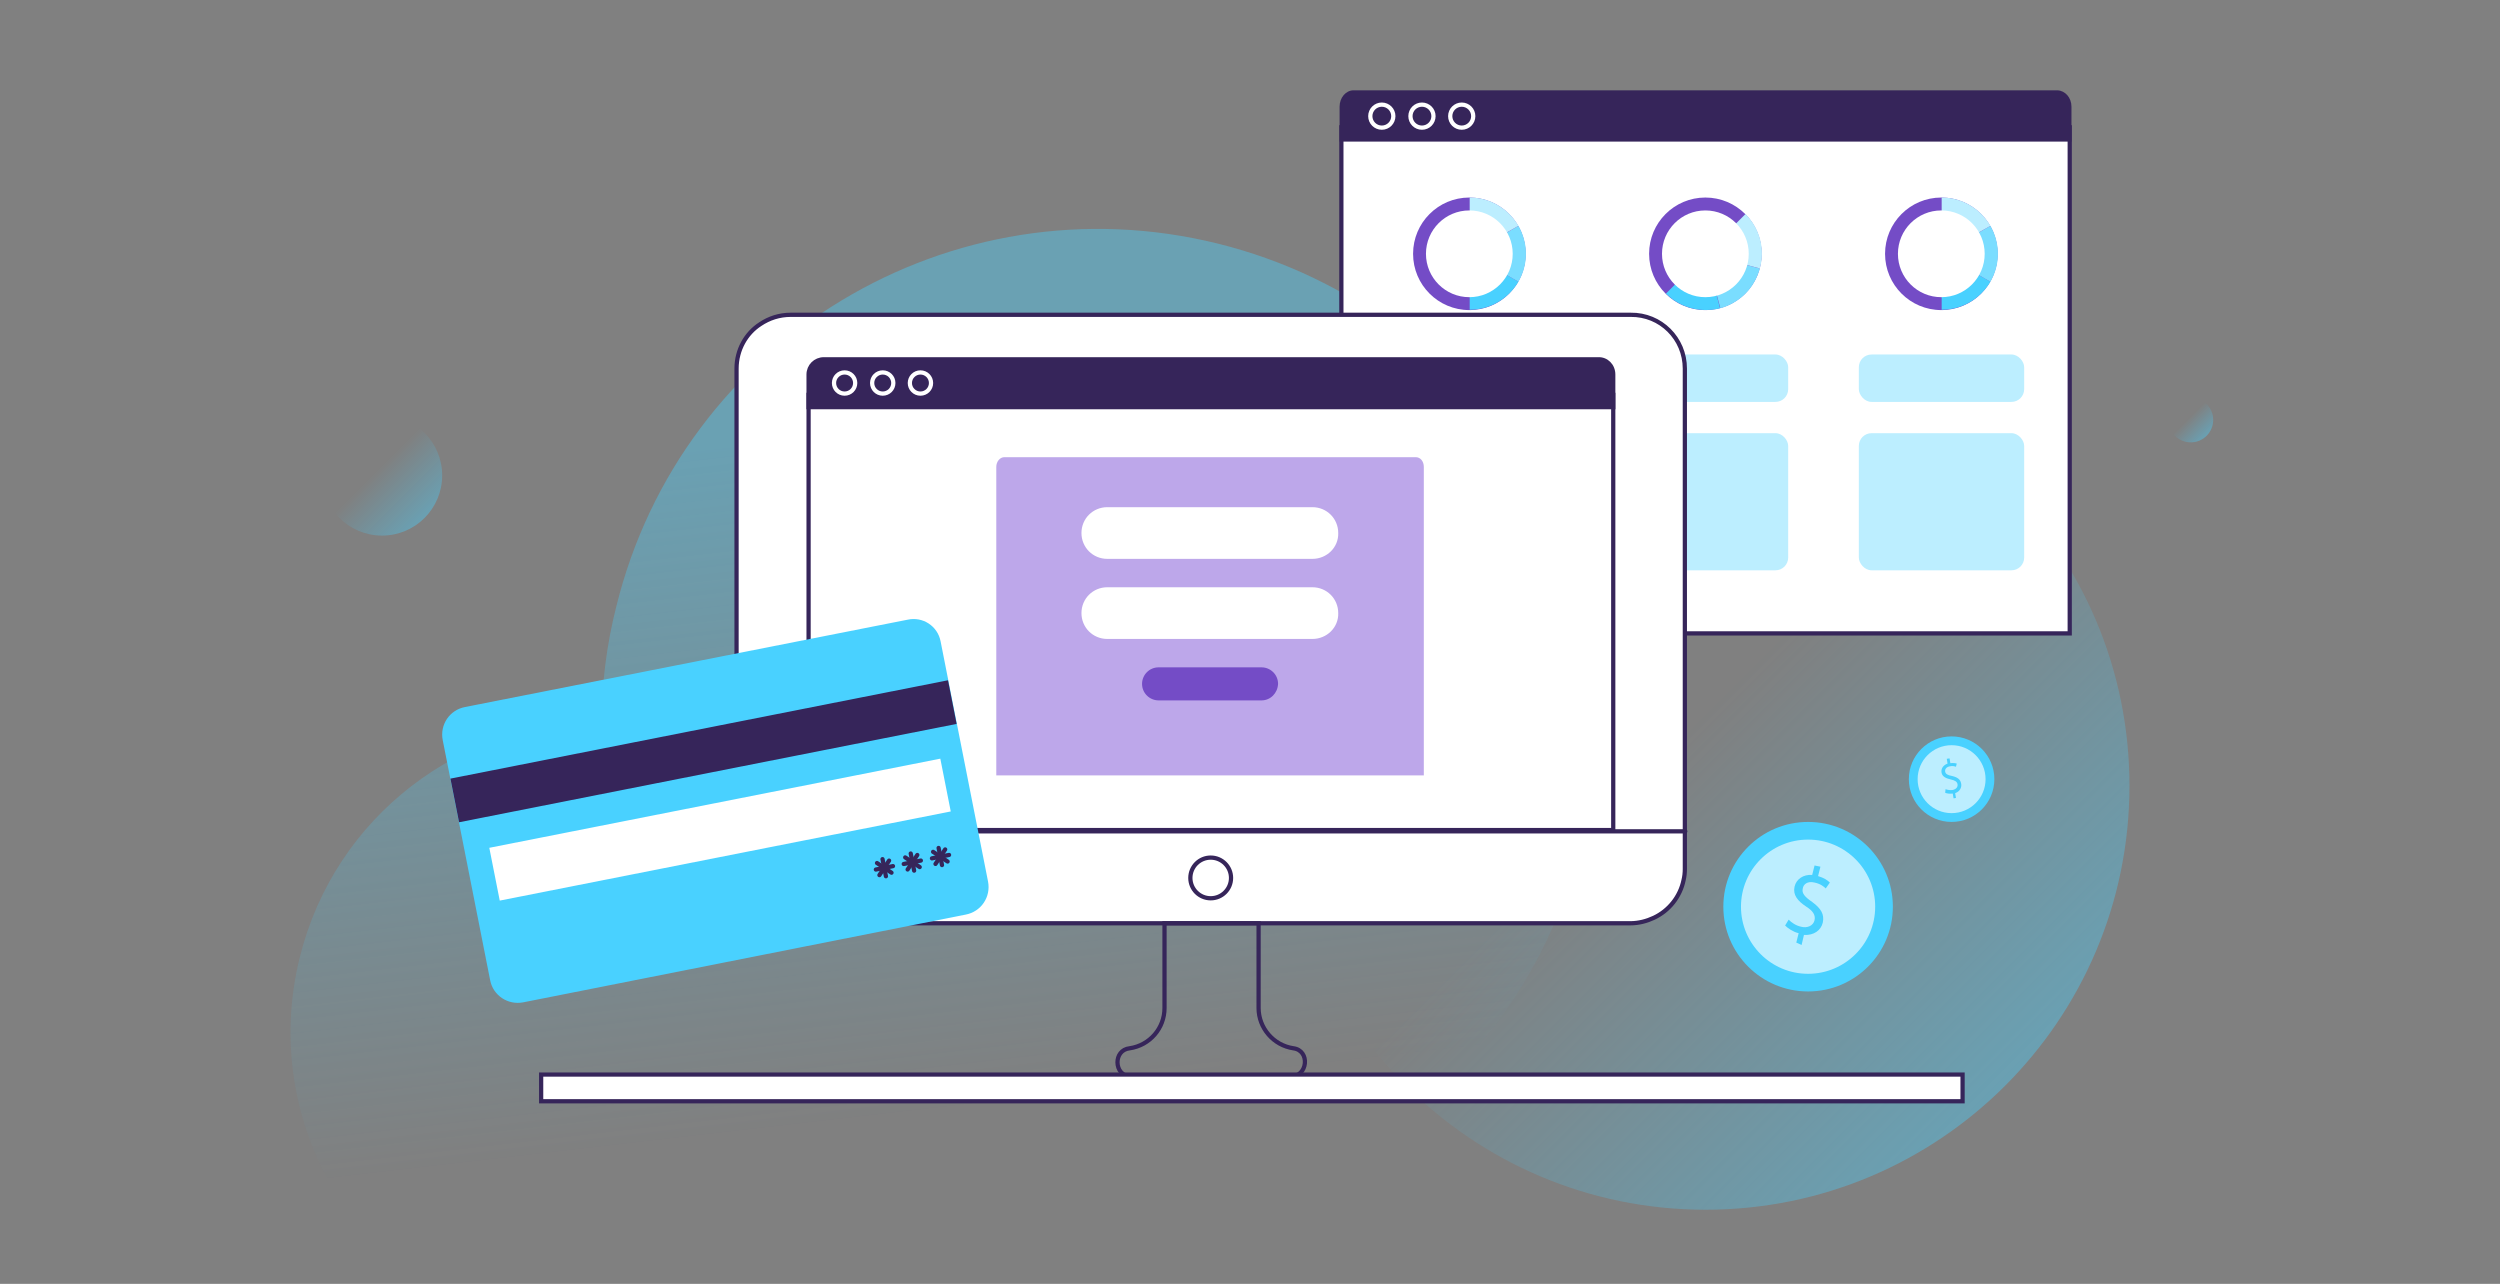 <svg width="590" height="303" viewBox="0 0 590 303" fill="none" xmlns="http://www.w3.org/2000/svg">
<rect x="0" y="0" width="590" height="303" fill="#808080" stroke="none"/>
<g clip-path="url(#clip0_138:7804)">
<path opacity="0.4" d="M373.054 199.5C357.454 262.4 293.854 300.7 231.054 285.1C222.754 283 214.854 280.1 207.454 276.5C192.454 306.5 158.154 323.1 124.354 314.7C84.954 305 60.954 265.2 70.754 225.9C79.054 192.5 108.954 170.2 141.954 170.2C142.054 161.2 143.154 152.1 145.454 143.1C160.954 80.2 224.554 41.9 287.454 57.5C350.254 73.1 388.554 136.6 373.054 199.5Z" fill="url(#paint0_linear_138:7804)"/>
<path opacity="0.4" d="M402.504 285.497C457.76 285.497 502.554 240.703 502.554 185.447C502.554 130.191 457.76 85.398 402.504 85.398C347.248 85.398 302.454 130.191 302.454 185.447C302.454 240.703 347.248 285.497 402.504 285.497Z" fill="url(#paint1_linear_138:7804)"/>
<path opacity="0.4" d="M90.154 126.4C97.996 126.4 104.354 120.042 104.354 112.2C104.354 104.358 97.996 98 90.154 98C82.312 98 75.954 104.358 75.954 112.2C75.954 120.042 82.312 126.4 90.154 126.4Z" fill="url(#paint2_linear_138:7804)"/>
<path opacity="0.4" d="M517.015 104.399C519.942 104.399 522.315 102.026 522.315 99.099C522.315 96.173 519.942 93.8 517.015 93.8C514.088 93.8 511.716 96.173 511.716 99.099C511.716 102.026 514.088 104.399 517.015 104.399Z" fill="url(#paint3_linear_138:7804)"/>
<path d="M488.455 30.046H316.563V149.48H488.455V30.046Z" fill="white" stroke="#36255A" stroke-miterlimit="10" stroke-linecap="round"/>
<path d="M488.867 25.186V33.423H316.141V25.186C316.141 23.045 317.623 21.315 319.435 21.315H485.572C487.385 21.397 488.867 23.045 488.867 25.186Z" fill="#36255A"/>
<path d="M326.108 30.128C327.609 30.128 328.826 28.912 328.826 27.41C328.826 25.909 327.609 24.692 326.108 24.692C324.607 24.692 323.39 25.909 323.39 27.41C323.39 28.912 324.607 30.128 326.108 30.128Z" stroke="white" stroke-miterlimit="10" stroke-linecap="round"/>
<path d="M335.582 30.128C337.084 30.128 338.301 28.912 338.301 27.41C338.301 25.909 337.084 24.692 335.582 24.692C334.081 24.692 332.864 25.909 332.864 27.41C332.864 28.912 334.081 30.128 335.582 30.128Z" stroke="white" stroke-miterlimit="10" stroke-linecap="round"/>
<path d="M344.969 30.128C346.47 30.128 347.687 28.912 347.687 27.41C347.687 25.909 346.47 24.692 344.969 24.692C343.468 24.692 342.251 25.909 342.251 27.41C342.251 28.912 343.468 30.128 344.969 30.128Z" stroke="white" stroke-miterlimit="10" stroke-linecap="round"/>
<path d="M346.768 73.18C354.104 73.18 360.05 67.233 360.05 59.898C360.05 52.562 354.104 46.616 346.768 46.616C339.433 46.616 333.486 52.562 333.486 59.898C333.486 67.233 339.433 73.18 346.768 73.18Z" fill="#744CC6"/>
<path d="M346.847 73.096V59.898H346.932L358.353 66.497C355.984 70.473 351.754 73.096 346.847 73.096Z" fill="#49D1FF"/>
<path d="M346.932 59.898L358.352 53.299C359.452 55.245 360.129 57.444 360.129 59.898C360.129 62.351 359.452 64.55 358.352 66.496L346.932 59.898Z" fill="#7ADDFF"/>
<path d="M346.847 59.813V46.616C351.754 46.616 356.069 49.323 358.353 53.299L346.847 59.813Z" fill="#BCEEFF"/>
<path d="M346.763 70.134C352.416 70.134 356.999 65.551 356.999 59.898C356.999 54.244 352.416 49.661 346.763 49.661C341.109 49.661 336.526 54.244 336.526 59.898C336.526 65.551 341.109 70.134 346.763 70.134Z" fill="white"/>
<path d="M458.155 73.18C465.49 73.18 471.437 67.233 471.437 59.898C471.437 52.562 465.49 46.616 458.155 46.616C450.819 46.616 444.873 52.562 444.873 59.898C444.873 67.233 450.819 73.18 458.155 73.18Z" fill="#744CC6"/>
<path d="M458.233 73.096V59.898H458.318L469.739 66.497C467.37 70.473 463.14 73.096 458.233 73.096Z" fill="#49D1FF"/>
<path d="M458.318 59.898L469.738 53.299C470.838 55.245 471.515 57.444 471.515 59.898C471.515 62.351 470.838 64.55 469.738 66.496L458.318 59.898Z" fill="#7ADDFF"/>
<path d="M458.233 59.813V46.616C463.14 46.616 467.454 49.323 469.739 53.299L458.233 59.813Z" fill="#BCEEFF"/>
<path d="M458.149 70.134C463.802 70.134 468.385 65.551 468.385 59.898C468.385 54.244 463.802 49.661 458.149 49.661C452.495 49.661 447.912 54.244 447.912 59.898C447.912 65.551 452.495 70.134 458.149 70.134Z" fill="white"/>
<path d="M402.47 73.18C409.806 73.18 415.752 67.234 415.752 59.898C415.752 52.563 409.806 46.617 402.47 46.617C395.135 46.617 389.188 52.563 389.188 59.898C389.188 67.234 395.135 73.18 402.47 73.18Z" fill="#744CC6"/>
<path d="M393.165 69.29L402.471 59.984H402.555L405.939 72.758C401.54 73.858 396.634 72.758 393.165 69.29Z" fill="#49D1FF"/>
<path d="M402.552 59.984L415.326 63.368C414.734 65.483 413.634 67.598 411.942 69.29C410.25 70.981 408.135 72.166 406.02 72.758L402.552 59.984Z" fill="#7ADDFF"/>
<path d="M402.552 59.898L411.942 50.508C415.411 53.977 416.595 58.968 415.326 63.367L402.552 59.898Z" fill="#BCEEFF"/>
<path d="M402.467 70.135C408.12 70.135 412.703 65.552 412.703 59.899C412.703 54.245 408.12 49.663 402.467 49.663C396.814 49.663 392.231 54.245 392.231 59.899C392.231 65.552 396.814 70.135 402.467 70.135Z" fill="white"/>
<rect x="327.301" y="83.661" width="39.018" height="11.189" rx="3" fill="#BCEEFF"/>
<rect x="438.687" y="83.661" width="39.018" height="11.189" rx="3" fill="#BCEEFF"/>
<rect x="382.994" y="83.661" width="39.018" height="11.189" rx="3" fill="#BCEEFF"/>
<rect x="327.301" y="102.23" width="39.018" height="32.361" rx="3" fill="#BCEEFF"/>
<rect x="438.687" y="102.23" width="39.018" height="32.361" rx="3" fill="#BCEEFF"/>
<rect x="382.994" y="102.23" width="39.018" height="32.361" rx="3" fill="#BCEEFF"/>
<path d="M397.625 86.993V205.093C397.625 205.993 397.525 206.893 397.325 207.693C396.525 211.593 393.925 214.893 390.325 216.593C388.625 217.393 386.725 217.893 384.725 217.893H186.625C179.525 217.893 173.825 212.193 173.825 205.093V86.993C173.825 82.593 176.025 78.693 179.425 76.493C181.525 75.093 183.925 74.293 186.625 74.293H384.825C391.925 74.193 397.625 79.893 397.625 86.993Z" fill="white" stroke="#36255A" stroke-miterlimit="10" stroke-linecap="round"/>
<path d="M380.725 93.192H190.825V195.893H380.725V93.192Z" fill="white" stroke="#36255A" stroke-miterlimit="10" stroke-linecap="round"/>
<path d="M380.725 88.392V96.093H190.825V88.392C190.825 86.392 192.425 84.793 194.425 84.793H377.125C379.125 84.692 380.725 86.293 380.725 88.392Z" fill="#36255A" stroke="#36255A" stroke-miterlimit="10" stroke-linecap="round"/>
<path d="M199.325 92.893C200.706 92.893 201.825 91.773 201.825 90.393C201.825 89.012 200.706 87.893 199.325 87.893C197.944 87.893 196.825 89.012 196.825 90.393C196.825 91.773 197.944 92.893 199.325 92.893Z" stroke="white" stroke-miterlimit="10" stroke-linecap="round"/>
<path d="M208.325 92.893C209.706 92.893 210.825 91.773 210.825 90.393C210.825 89.012 209.706 87.893 208.325 87.893C206.944 87.893 205.825 89.012 205.825 90.393C205.825 91.773 206.944 92.893 208.325 92.893Z" stroke="white" stroke-miterlimit="10" stroke-linecap="round"/>
<path d="M217.225 92.893C218.606 92.893 219.725 91.773 219.725 90.393C219.725 89.012 218.606 87.893 217.225 87.893C215.844 87.893 214.725 89.012 214.725 90.393C214.725 91.773 215.844 92.893 217.225 92.893Z" stroke="white" stroke-miterlimit="10" stroke-linecap="round"/>
<path d="M173.825 196.193H397.725" stroke="#36255A" stroke-miterlimit="10" stroke-linecap="round"/>
<path d="M285.725 211.993C288.376 211.993 290.525 209.844 290.525 207.193C290.525 204.542 288.376 202.393 285.725 202.393C283.074 202.393 280.925 204.542 280.925 207.193C280.925 209.844 283.074 211.993 285.725 211.993Z" stroke="#36255A" stroke-miterlimit="10" stroke-linecap="round"/>
<path d="M304.525 254.093L285.825 253.893L267.125 254.093C264.825 254.093 263.725 252.393 263.725 250.693C263.725 249.193 264.625 247.593 266.625 247.393C271.325 246.693 274.825 242.693 274.825 237.893V217.893H297.025V237.893C297.025 242.593 300.525 246.693 305.225 247.393C309.225 247.893 308.725 254.093 304.525 254.093Z" stroke="#36255A" stroke-miterlimit="10" stroke-linecap="round"/>
<path d="M336.022 112.893V182.993H235.122V114.993V110.193C235.122 108.893 236.022 107.893 237.022 107.893H334.122C335.222 107.893 336.022 108.893 336.022 110.193V112.893Z" fill="#BDA7EA"/>
<path d="M309.724 131.893H261.324C257.924 131.893 255.224 129.193 255.224 125.793C255.224 122.393 257.924 119.693 261.324 119.693H309.724C313.124 119.693 315.824 122.393 315.824 125.793C315.924 129.193 313.124 131.893 309.724 131.893Z" fill="white"/>
<path d="M309.724 150.793H261.324C257.924 150.793 255.224 148.093 255.224 144.693C255.224 141.293 257.924 138.593 261.324 138.593H309.724C313.124 138.593 315.824 141.293 315.824 144.693C315.924 148.093 313.124 150.793 309.724 150.793Z" fill="white"/>
<path d="M297.724 165.293H273.424C271.324 165.293 269.524 163.593 269.524 161.393C269.524 159.293 271.224 157.493 273.424 157.493H297.724C299.824 157.493 301.624 159.193 301.624 161.393C301.524 163.593 299.824 165.293 297.724 165.293Z" fill="#744CC6"/>
<path d="M221.979 151.351L233.179 208.051C233.879 211.651 231.579 215.151 227.879 215.851L123.479 236.551C119.879 237.251 116.379 234.951 115.679 231.351L104.479 174.651C103.779 171.051 106.079 167.551 109.779 166.851L214.179 146.251C217.779 145.451 221.279 147.751 221.979 151.351Z" fill="#49D1FF"/>
<path d="M223.726 160.543L106.301 183.753L108.337 194.053L225.762 170.843L223.726 160.543Z" fill="#36255A"/>
<path d="M221.915 179.045L115.476 200.083L117.939 212.541L224.377 191.503L221.915 179.045Z" fill="white"/>
<path d="M463.166 253.6H127.712V259.9H463.166V253.6Z" fill="white" stroke="#36255A" stroke-miterlimit="10" stroke-linecap="round"/>
<path d="M208.273 202.756L209.08 206.798" stroke="#36255A" stroke-miterlimit="10" stroke-linecap="round"/>
<path d="M210.745 204.405L206.703 205.212" stroke="#36255A" stroke-miterlimit="10" stroke-linecap="round"/>
<path d="M206.973 203.675L210.395 205.958" stroke="#36255A" stroke-miterlimit="10" stroke-linecap="round"/>
<path d="M209.826 203.105L207.542 206.527" stroke="#36255A" stroke-miterlimit="10" stroke-linecap="round"/>
<path d="M214.93 201.428L215.736 205.47" stroke="#36255A" stroke-miterlimit="10" stroke-linecap="round"/>
<path d="M217.322 203.093L213.281 203.9" stroke="#36255A" stroke-miterlimit="10" stroke-linecap="round"/>
<path d="M213.631 202.347L217.053 204.63" stroke="#36255A" stroke-miterlimit="10" stroke-linecap="round"/>
<path d="M216.484 201.777L214.2 205.199" stroke="#36255A" stroke-miterlimit="10" stroke-linecap="round"/>
<path d="M221.508 200.116L222.314 204.158" stroke="#36255A" stroke-miterlimit="10" stroke-linecap="round"/>
<path d="M223.979 201.765L219.938 202.572" stroke="#36255A" stroke-miterlimit="10" stroke-linecap="round"/>
<path d="M220.209 201.034L223.631 203.318" stroke="#36255A" stroke-miterlimit="10" stroke-linecap="round"/>
<path d="M223.062 200.465L220.778 203.887" stroke="#36255A" stroke-miterlimit="10" stroke-linecap="round"/>
<path d="M460.578 193.976C466.152 193.976 470.671 189.457 470.671 183.883C470.671 178.309 466.152 173.79 460.578 173.79C455.004 173.79 450.485 178.309 450.485 183.883C450.485 189.457 455.004 193.976 460.578 193.976Z" fill="#49D1FF"/>
<path d="M460.578 191.901C465.006 191.901 468.595 188.311 468.595 183.883C468.595 179.455 465.006 175.866 460.578 175.866C456.15 175.866 452.56 179.455 452.56 183.883C452.56 188.311 456.15 191.901 460.578 191.901Z" fill="#BCEEFF"/>
<path d="M461.04 188.411L460.852 187.279C460.191 187.373 459.437 187.279 459.059 187.09L459.154 186.241C459.625 186.43 460.286 186.524 460.852 186.43C461.7 186.241 462.078 185.675 461.983 185.109C461.889 184.449 461.323 184.166 460.474 183.977C459.248 183.694 458.399 183.317 458.21 182.374C458.022 181.431 458.588 180.582 459.625 180.204L459.437 179.072L460.097 178.978L460.286 180.11C460.946 180.016 461.512 180.11 461.795 180.204L461.606 180.959C461.323 180.865 460.852 180.676 460.097 180.865C459.248 181.053 458.965 181.619 459.059 182.091C459.154 182.657 459.625 182.94 460.663 183.128C461.889 183.411 462.644 183.883 462.832 184.921C463.021 185.77 462.549 186.807 461.417 187.184L461.606 188.316L461.04 188.411Z" fill="#49D1FF"/>
<path d="M426.712 233.984C437.76 233.984 446.716 225.028 446.716 213.98C446.716 202.932 437.76 193.976 426.712 193.976C415.664 193.976 406.708 202.932 406.708 213.98C406.708 225.028 415.664 233.984 426.712 233.984Z" fill="#49D1FF"/>
<path d="M426.708 229.817C435.454 229.817 442.544 222.726 442.544 213.98C442.544 205.234 435.454 198.144 426.708 198.144C417.961 198.144 410.871 205.234 410.871 213.98C410.871 222.726 417.961 229.817 426.708 229.817Z" fill="#BCEEFF"/>
<path d="M423.926 222.454L424.482 220.232C423.232 219.954 421.982 219.12 421.287 218.426L422.12 217.036C422.815 217.731 423.787 218.426 425.038 218.704C426.566 219.12 427.955 218.426 428.233 217.175C428.511 215.925 427.816 214.953 426.288 213.98C424.204 212.591 423.093 211.202 423.51 209.257C423.926 207.451 425.593 206.34 427.677 206.479L428.233 204.256L429.622 204.534L429.066 206.757C430.455 207.173 431.289 207.729 431.845 208.285L430.872 209.674C430.456 209.257 429.622 208.563 428.233 208.285C426.566 207.868 425.593 208.701 425.455 209.674C425.177 210.785 425.871 211.619 427.677 212.869C429.761 214.397 430.594 215.786 430.178 217.731C429.761 219.537 428.094 220.787 425.732 220.648L425.177 223.01L423.926 222.454Z" fill="#49D1FF"/>
</g>
<defs>
<linearGradient id="paint0_linear_138:7804" x1="210.313" y1="101.035" x2="243.354" y2="386.182" gradientUnits="userSpaceOnUse">
<stop stop-color="#49D1FF"/>
<stop offset="0.562" stop-color="#49D1FF" stop-opacity="0"/>
</linearGradient>
<linearGradient id="paint1_linear_138:7804" x1="473.416" y1="255.836" x2="332.042" y2="114.462" gradientUnits="userSpaceOnUse">
<stop stop-color="#49D1FF"/>
<stop offset="0.562" stop-color="#49D1FF" stop-opacity="0"/>
</linearGradient>
<linearGradient id="paint2_linear_138:7804" x1="100.35" y1="122.111" x2="80.279" y2="102.04" gradientUnits="userSpaceOnUse">
<stop stop-color="#49D1FF"/>
<stop offset="0.562" stop-color="#49D1FF" stop-opacity="0"/>
</linearGradient>
<linearGradient id="paint3_linear_138:7804" x1="520.82" y1="102.798" x2="513.33" y2="95.308" gradientUnits="userSpaceOnUse">
<stop stop-color="#49D1FF"/>
<stop offset="0.562" stop-color="#49D1FF" stop-opacity="0"/>
</linearGradient>
<clipPath id="clip0_138:7804">
<rect width="589" height="303" fill="white" transform="translate(0.938)"/>
</clipPath>
</defs>
</svg>
